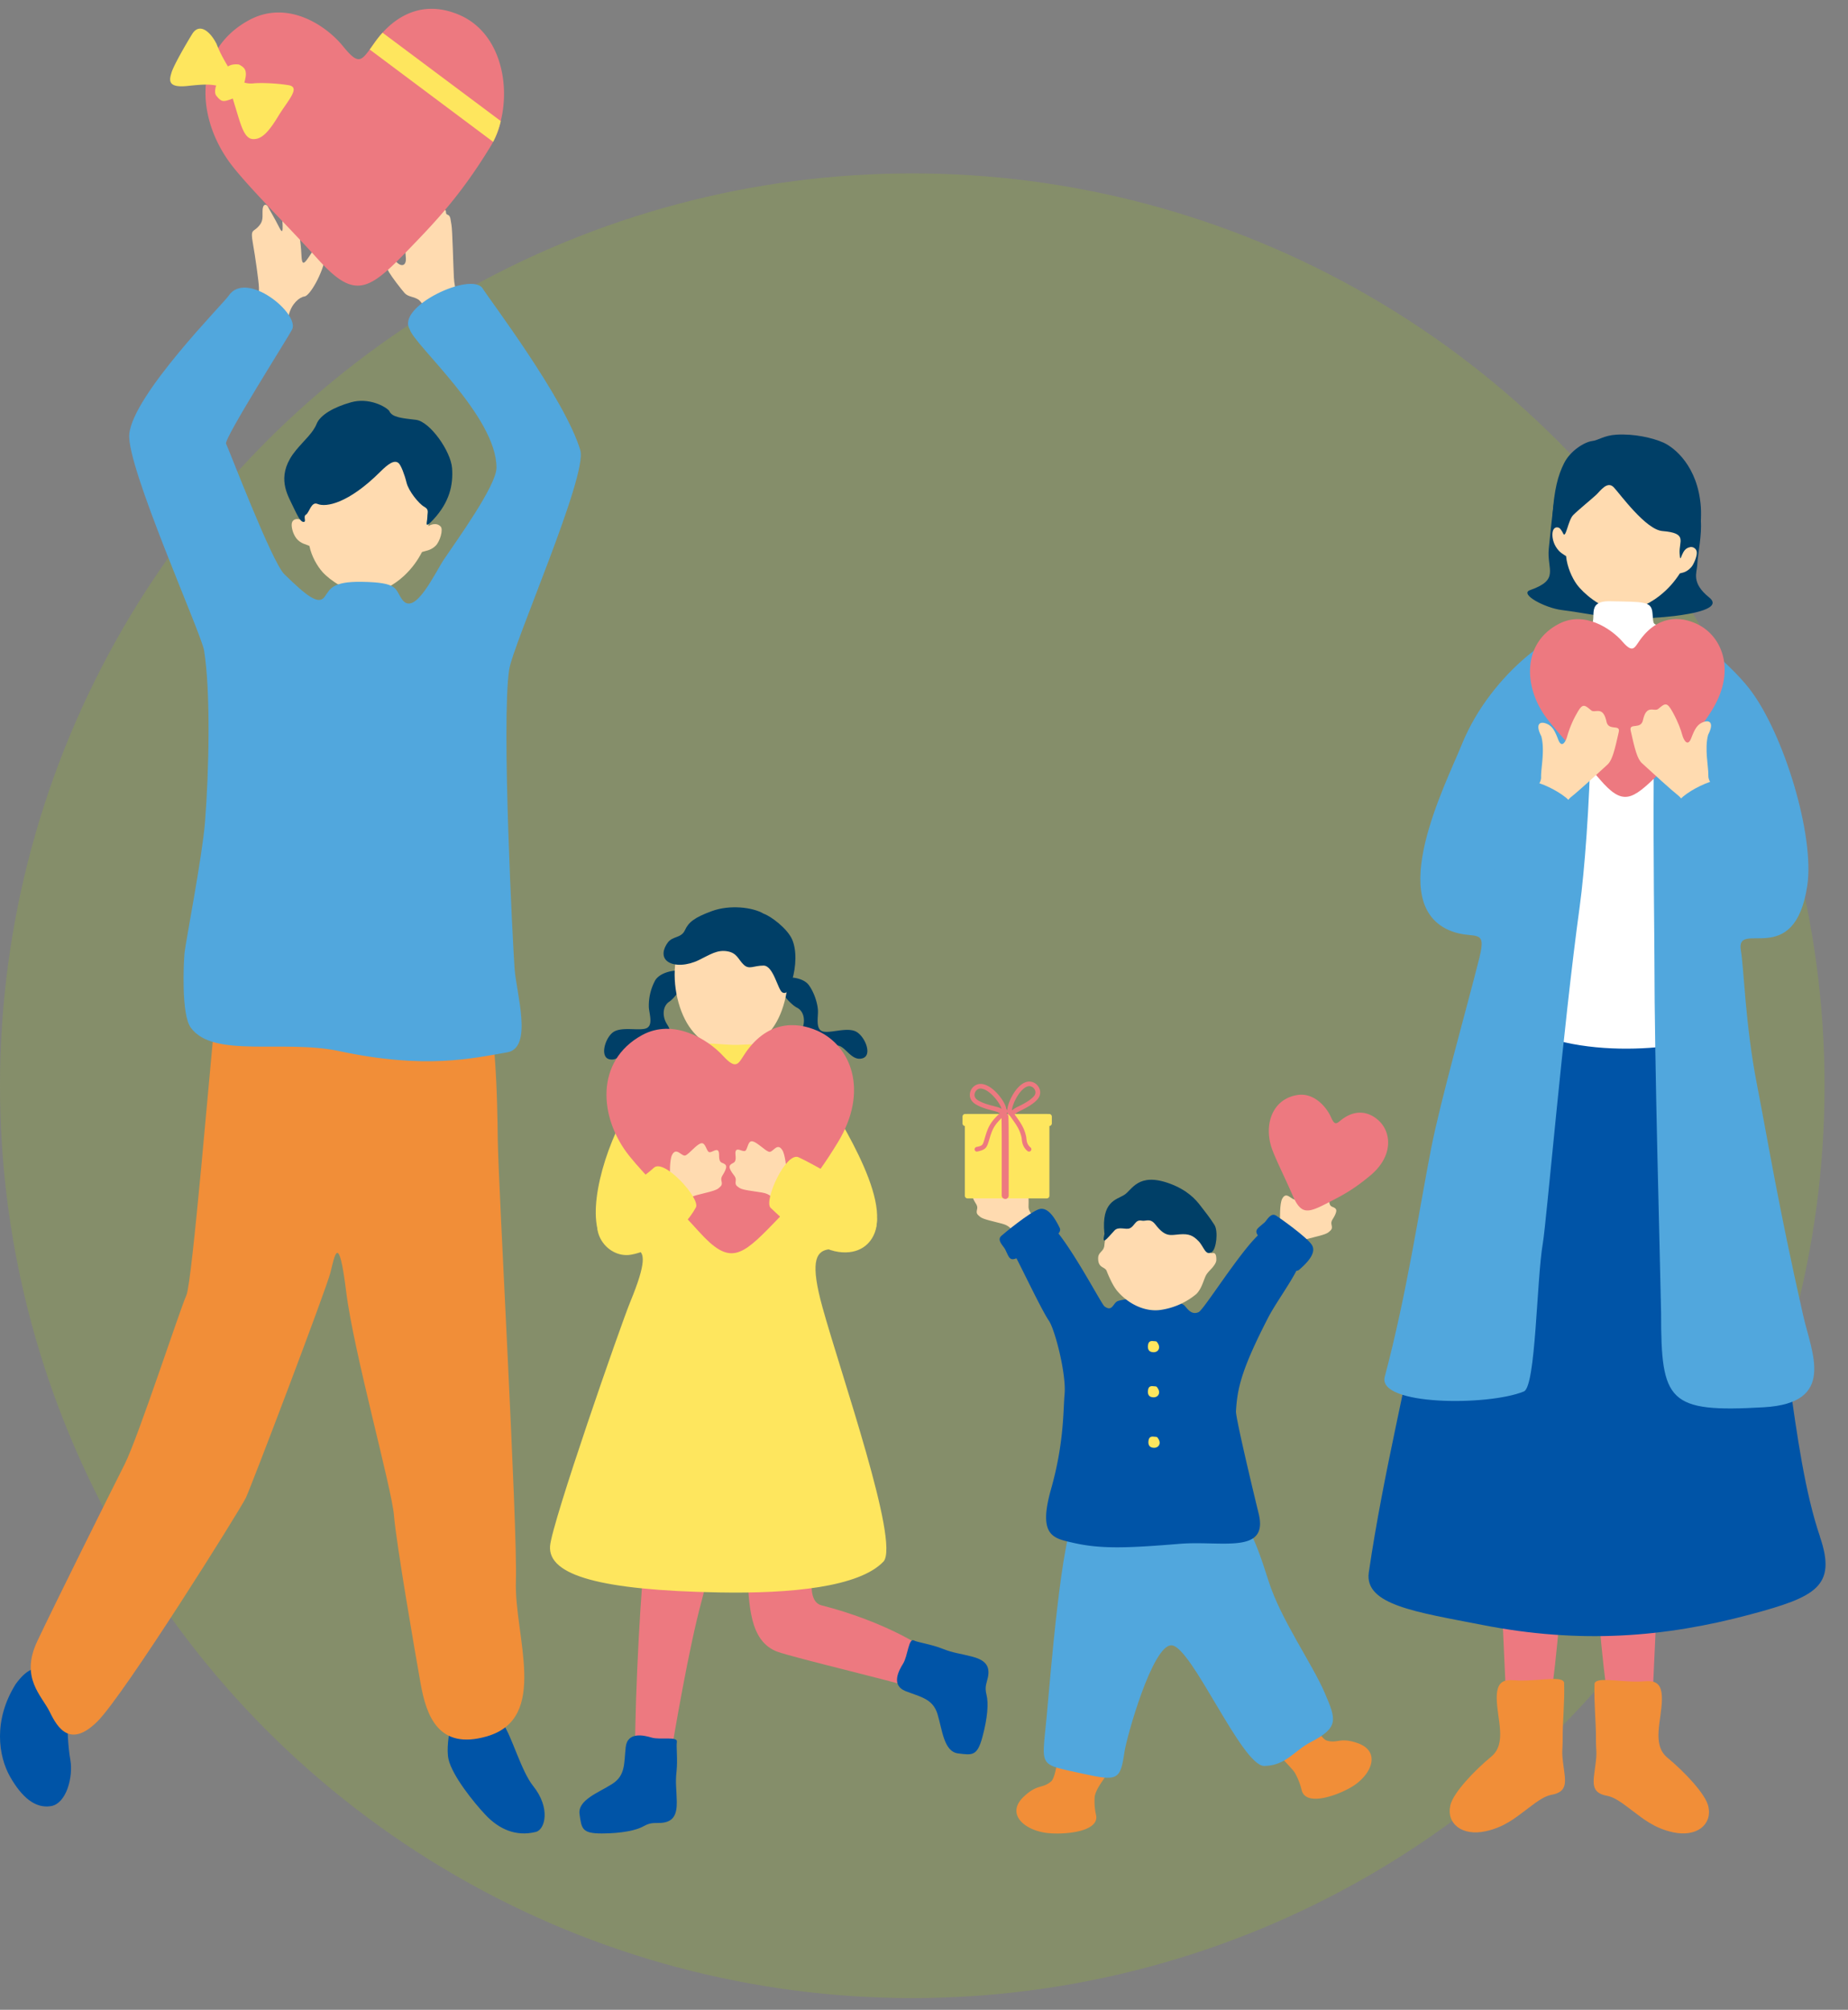 <svg width="80" height="87" fill="none" xmlns="http://www.w3.org/2000/svg"><rect width="100%" height="100%" fill="#808080" stroke="none"/><circle cx="39.493" cy="46.999" r="39.493" fill="#9DC814" fill-opacity=".2"/><path d="M27.922 67.415c-.147.787-.435 5.775-.43 8.448 0 .604 1.399.945 1.498.375.226-1.308.813-4.838 1.392-6.973.373-1.379.418-2.648-.44-3.243-.87-.603-1.593-.888-2.02 1.396v-.003Zm4.678-2.506c-.593.014-.492 1.051-.263 3.276.119 1.159.054 2.87 1.34 3.322.756.265 4.934 1.257 5.773 1.53.839.274 1.212-.357 1.096-1.104-.076-.508-2.381-1.785-4.977-2.44-.814-.205-.266-1.996-.184-3.403.096-1.664-1.562-1.212-2.785-1.181Z" fill="#ED7980"/><path d="M29.3 75.41c.063-.266-.723-.082-1.095-.195-.3-.09-1.043-.28-1.119.42-.076.7-.003 1.218-.587 1.59-.585.375-1.5.691-1.41 1.311.088.62.102.832.966.83.864-.003 1.486-.133 1.808-.314.322-.18.46-.124.751-.143.562-.037.692-.387.684-.922-.009-.539-.068-.798-.011-1.303.056-.505-.02-1.125.016-1.272l-.002-.003Zm10.271-4.397c-.24-.132-.27.674-.477 1.004-.167.265-.548.93.107 1.187.656.257 1.175.327 1.382.99.206.662.268 1.627.89 1.706.62.079.83.124 1.056-.71.226-.835.268-1.467.178-1.822-.09-.358 0-.477.06-.762.115-.552-.19-.77-.71-.902-.52-.135-.79-.147-1.26-.336-.471-.188-1.09-.279-1.223-.352l-.003-.003Z" fill="#0054A7"/><path d="M29.476 42.035c-.257-.07-.91.048-1.119.414a2.303 2.303 0 0 0-.268 1.17c.025.288.189.767-.108.892-.296.123-1.017-.071-1.395.143-.378.215-.644 1.097-.206 1.199.508.118.7-.632 1.048-.669.347-.036 1.084.285 1.415-.197.285-.417.096-.496-.031-.767-.127-.27-.127-.665.16-.86.23-.152.569-.629.622-.86.063-.265.08-.313-.121-.465h.003Zm4.381.321c.246-.098.91-.053 1.158.288.249.341.393.843.395 1.134.003.29-.101.783.207.87.308.091 1.002-.18 1.404-.01.4.169.762 1.017.336 1.167-.492.172-.766-.55-1.116-.547-.35.003-1.045.403-1.427-.04-.33-.383-.15-.482-.056-.764.093-.282.054-.676-.257-.834-.243-.124-.633-.562-.712-.787-.09-.257-.113-.305.07-.477h-.002Z" fill="#003F67"/><path d="M29.834 44.437c.49.725 1.238 1.077 1.86 1.069.62-.009 1.36-.38 1.835-1.122.994-1.548.938-5-1.898-4.96-2.833.042-2.822 3.493-1.797 5.013Z" fill="#FFDBB0"/><path d="M33.06 39.553c-.471-.284-1.469-.397-2.24-.115-.77.282-1.014.488-1.172.832-.158.344-.52.245-.732.521-.211.277-.293.64-.002.84.29.2.847.17 1.341-.073.495-.242.789-.45 1.224-.38.434.07.477.358.717.583.24.226.424.037.856.037s.618 1.046.813 1.159c.207.118.32-.166.424-.519.178-.606.206-1.308 0-1.776-.206-.468-.918-1.004-1.229-1.109Z" fill="#003F67"/><path d="M35.605 56.59c-1.059-3.82.927-1.9 1.938-2.8 1.46-1.297-1.231-5.312-1.864-6.49-.435-.81-2.413-.816-2.56-1.639-.112-.637-.706-.409-1.392-.431-.83-.028-1.548-.178-1.596.135-.127.807-2.127 1.15-3.056 2.823-1.125 2.027-1.735 4.782-.89 5.625.8.798 2.517-.897 1.096 2.55-.401.972-3.395 9.56-3.469 10.565-.09 1.274 2.212 1.912 7.322 2.005 3.096.056 6.067-.229 7.118-1.343.695-.846-1.839-8.078-2.647-11Z" fill="#FEE65E"/><path d="M36.26 49.467c-1.073 1.76-1.838 2.518-2.767 3.483-1.427 1.48-1.919 1.821-3.23.37-1.036-1.149-2.327-2.42-3.013-3.272-1.336-1.666-1.492-4.128.548-5.242 1.356-.738 2.844.18 3.508.905.545.593.647.358.893-.025.966-1.508 2.254-1.483 3.195-1.063 1.42.634 2.254 2.572.867 4.844Z" fill="#ED7980"/><path d="M34.416 51.297c-.257-.265-.35-.375-.361-.538-.009-.164-.06-.784-.193-.981-.228-.35-.41.146-.584.078-.175-.067-.48-.386-.678-.445-.198-.06-.212.203-.3.367-.087.16-.375-.136-.451.047-.054.125.084.42-.105.514-.186.093-.203.163-.099.35.105.188.229.245.204.428-.026.18.025.209.163.305.139.095.59.135.975.2.384.065.472.24.66.527.012.017.809-.81.77-.852Zm-5.717.263c.229-.288.31-.41.305-.573-.006-.163-.02-.784.09-.995.192-.37.424.104.59.02.167-.085.439-.432.63-.51.193-.08.232.182.334.332.105.152.359-.172.455 0 .065.118-.04.426.155.502.195.073.218.14.133.338-.085.198-.203.268-.158.446.042.177-.003.211-.133.321-.13.11-.574.195-.95.296-.375.102-.445.285-.604.59-.008.02-.884-.725-.85-.77l.003.003Z" fill="#FFDBB0"/><path d="M26.366 51.991c.486-.44 1.344-.896 1.943-1.444.446-.408 2.023 1.343 1.816 1.72-.596 1.095-1.895 1.884-2.802 2.045-1.101.197-2.121-1.269-.957-2.324v.003Zm11.034-.288c-.396-.262-2.094-1.266-2.828-1.607-.549-.254-1.523 1.89-1.212 2.188.898.863 2.034 1.785 2.946 1.91 1.765.242 2.099-1.83 1.096-2.49h-.003Z" fill="#FEE65E"/><path d="M67.527 20.66c-.217.317-.375 2.085-.48 3.086-.093.91.492 1.342-.81 1.799-.48.169.638.775 1.392.865.853.105 1.94.336 2.652.364.715.028 1.752-.053 2.19-.107.745-.09 2.124-.319 1.52-.804-.792-.637-.532-1.077-.518-1.395.026-.53.212-1.32.153-1.952-.088-.908-.791-2.346-1.7-2.664-1.46-.514-3.548-.432-4.404.809h.005Z" fill="#003F67"/><path d="M73.117 23.695c.416-1.813.187-4.105-2.036-4.472s-3.291 1.858-3.48 3.708c-.088-.121-.34-.189-.39.113-.023.14 0 .386.138.617.161.268.334.333.447.412.045.48.262.942.457 1.215.283.392 1.017 1.015 1.74 1.154.577.11 1.382-.285 1.825-.632.418-.324.686-.657.904-.99.133-.037.285-.042.494-.27.096-.105.26-.474.238-.652-.031-.223-.269-.248-.337-.2v-.003Z" fill="#FFDBB0"/><path d="M68.928 19.09c.263-.028.503-.24 1.037-.273.79-.05 1.587.141 2.042.341.475.212 1.495 1.024 1.622 2.783.025.37.005 1.094-.139 1.419-.144.324-.319.287-.471.38-.255.153-.274.736-.308.215-.037-.522.367-.877-.743-.967-.718-.057-1.82-1.582-2.102-1.887-.282-.304-.585.147-.763.316-.18.17-.78.657-1 .88-.22.222-.319 1.032-.429.803-.229-.476-.5-.296-.466-.798.076-1.113.232-1.717.503-2.255.274-.547.901-.923 1.22-.956h-.003Z" fill="#003F67"/><path d="M66.909 74.955c.053-.2.52-3.054.663-5.964.057-1.156.322-3.733.506-4.98.334-2.263 1.367-3.727-1.364-3.93-2.198-.164-1.805 1.556-1.828 3.41-.045 3.803.362 10.407.33 10.624-.02.135-.143.883-.02 1.204.088.403 1.67-.206 1.713-.364Z" fill="#ED7980"/><path d="M67.714 72.866c-.014-.358-1.065-.09-1.978-.121-.41-.015-.952-.161-.943.758.008.922.46 1.965-.243 2.543-.703.578-1.644 1.557-1.765 2.104-.178.8.517 1.337 1.52 1.122.835-.177 1.344-.623 1.734-.91.39-.288.748-.598 1.124-.669.726-.132.61-.578.517-1.274-.093-.697-.026-.581-.031-1.244-.003-.665.09-1.517.062-2.306l.003-.003Z" fill="#F18E38"/><path d="M69.827 75c-.054-.2-.52-3.054-.664-5.964-.057-1.156-.322-3.733-.506-4.98-.333-2.264-1.367-3.727 1.365-3.93 2.197-.163 1.805 1.556 1.827 3.41.045 3.803-.361 10.407-.33 10.624.02.135.144.883.02 1.204-.088.403-1.67-.206-1.712-.364Z" fill="#ED7980"/><path d="M69.024 72.91c.015-.357 1.065-.09 1.978-.12.41-.015.952-.161.943.758-.008.92-.46 1.965.243 2.543.703.579 1.644 1.557 1.766 2.104.178.8-.517 1.337-1.52 1.122-.836-.177-1.345-.623-1.734-.91-.39-.288-.75-.598-1.125-.669-.726-.132-.61-.578-.517-1.274.093-.697.026-.581.031-1.244.003-.665-.09-1.517-.062-2.306l-.003-.003Z" fill="#F18E38"/><path d="M78.787 66.516c-1.277-3.734-1.432-10.03-2.557-13.391-1.276-3.827-2.087-7.726-2.94-8.395-2.704-2.12-5.2-1.153-8.607-1.274-.58-.02-.882.606-1.124 2.459-.308 2.349-1.582 7.086-2.161 10.9-.396 2.612-1.503 6.878-2.142 11.249-.206 1.413 2.063 1.717 4.927 2.278 4.197.82 7.847.547 11.59-.457 2.839-.76 3.748-1.215 3.01-3.37h.004Z" fill="#0054A7"/><path d="M73.996 44.837c1.364-.668.438-2.848-.065-5.115-.568-2.551.638-5.53.638-7.909 0-1.44-1.46-4.464-2.584-4.703-.466-.099-.401-.04-.45-.581-.045-.513-.383-.471-1.827-.502-1.144-.026-.477.826-.898 1.094-.98.62-1.478 1.218-2.387 2.794-1.08 1.864-1.011 4.76-1.009 6.621 0 1.768-1.66 5.834-.364 7.227 2.042 2.194 7.55 1.76 8.946 1.077v-.003Z" fill="#fff"/><path d="M64.05 41.423c.32-1.275-.229-.745-1.2-1.108-2.972-1.114-.258-6.384.426-8.076 1.294-3.203 4.39-5.23 5.06-4.932.903.4.474 8.835.05 11.93-.723 5.254-1.44 13.662-1.596 14.576-.274 1.579-.3 6.209-.822 6.42-1.562.64-6.356.612-6.022-.637.957-3.598 1.48-7.187 2.008-9.883.41-2.095 1.58-6.218 2.099-8.29h-.003Zm7.935-14.31c.683-.274 2.864 1.556 3.757 2.715 1.491 1.94 2.816 6.356 2.497 8.499-.551 3.694-3.119 1.426-2.876 2.822.133.759.187 3.167.684 5.738.548 2.823.91 5.166 2.005 10.025.379 1.677 1.46 3.826-1.703 4.006-4.13.237-4.443-.236-4.44-4.069-.051-2.712-.289-10.839-.289-15.336 0-1.731-.206-14.175.362-14.403l.003.003Z" fill="#51A7DD"/><path d="M74.05 30.84c-.882 1.36-1.5 1.937-2.252 2.673-1.152 1.131-1.545 1.388-2.545.22-.788-.922-1.774-1.95-2.293-2.636-1.015-1.34-1.082-3.277.545-4.103 1.079-.55 2.231.203 2.737.787.415.476.5.296.7 0 .791-1.165 1.803-1.117 2.534-.764 1.102.53 1.715 2.07.574 3.823Z" fill="#ED7980"/><path d="M66.46 36.728c.7-.82 1.245-1.99 1.553-2.228.305-.24 1.082-.95 1.576-1.404.2-.186.305-.592.486-1.407.08-.36-.438-.028-.53-.451-.156-.713-.49-.347-.662-.488-.296-.245-.373-.319-.621.13a4.426 4.426 0 0 0-.418.992c-.063.229-.235.545-.39.141-.155-.403-.266-.611-.554-.704-.288-.09-.42.095-.178.56.164.598-.02 1.405-.008 1.763.011.355-.39.617-.887 1.184s-.068 2.733.633 1.912Z" fill="#FFDBB0"/><path d="M64.454 35.961c.305-.58.958-1.303 1.33-2.019.28-.536 2.362.57 2.297.995-.186 1.233-1.136 2.417-1.932 2.88-.969.56-2.43-.469-1.698-1.856h.003Z" fill="#51A7DD"/><path d="M74.208 36.666c-.7-.82-1.246-1.991-1.554-2.228-.305-.24-1.082-.95-1.576-1.404-.2-.186-.305-.592-.486-1.407-.079-.361.438-.028.531-.451.155-.714.489-.347.661-.488.297-.245.373-.319.622.13.248.45.355.767.418.992.062.226.234.544.39.141.155-.403.265-.612.553-.705.288-.09.421.096.178.561-.164.598.02 1.405.009 1.763-.012.355.39.617.887 1.184s.067 2.732-.633 1.912Z" fill="#FFDBB0"/><path d="M76.213 35.902c-.305-.581-.957-1.303-1.33-2.019-.28-.536-2.362.57-2.297.995.187 1.233 1.136 2.417 1.933 2.88.968.56 2.429-.469 1.697-1.856h-.003Z" fill="#51A7DD"/><path d="M44.83 52.792c-.228-.288-.31-.409-.305-.572.006-.164.02-.784-.09-.996-.192-.37-.424.105-.59.02-.167-.085-.438-.431-.63-.51-.193-.08-.232.183-.334.332-.104.153-.358-.172-.455 0-.064.119.04.426-.155.502-.195.074-.217.141-.133.339.085.197.204.268.159.445-.043.178.002.212.132.322.13.11.574.194.95.296.375.101.446.285.604.589.008.02.884-.725.85-.77l-.003.003Zm10.28.668c.228-.287.31-.409.305-.572-.006-.164-.02-.784.09-.995.192-.37.424.104.59.02.167-.085.438-.432.63-.511.192-.08.232.183.334.333.104.152.358-.172.454 0 .065.118-.04.425.156.502.195.073.217.14.133.338-.085.197-.204.268-.159.445.043.178-.002.212-.132.322-.13.11-.574.194-.95.296-.375.101-.446.285-.604.59-.008.019-.884-.726-.85-.77l.003.002Z" fill="#FFDBB0"/><path d="M57.443 75.347c.466.133.55-.155 1.31.102 1.003.34.67 1.285-.12 1.827-.555.378-2.105.992-2.286.206a2.878 2.878 0 0 0-.305-.764c-.328-.435-1.246-1.227-1.192-1.484.084-.4 1.582-1.39 1.81-1.04.102.155.475 1.063.783 1.153ZM45.494 77.12c-.37.314-.579.094-1.166.644-.777.722-.051 1.42.918 1.57.68.105 2.38 0 2.2-.775a2.604 2.604 0 0 1-.054-.807c.113-.521.687-.975.526-1.178-.254-.322-1.69-.762-1.972-.714-.186.031-.206 1.055-.452 1.264v-.003Z" fill="#F18E38"/><path d="M46.545 65.709c.472-.313 2.014-.383 3.06-.429 1.095-.045 1.914.09 3.375.184.887.056 1.265.851 1.938 2.98.525 1.658 1.886 3.567 2.432 4.842.491 1.147.624 1.489-.608 2.126-.72.372-1.065 1.012-2.008 1.032-.969.02-3.147-5.177-4.014-5.222-.822-.043-1.946 3.961-2.042 4.616-.178 1.232-.3 1.271-1.825.936-1.93-.426-1.751-.243-1.55-2.394.169-1.833.66-8.045 1.242-8.671Z" fill="#51A7DD"/><path d="M53.505 61.093c.057-.992.235-1.807 1.393-4.055.466-.905 1.745-2.51 1.37-2.822a12.82 12.82 0 0 0-1.345-.979c-.483-.29-2.76 3.438-3.034 3.562-.35.155-.52-.217-.638-.305-.141-.104-.548-.273-1.506-.304-.52-.017-1.265.062-1.398.152-.172.116-.212.44-.53.212-.184-.13-2.41-4.535-2.981-3.762-.356.482-1.565.527-1.116 1.164.235.333 1.31 2.665 1.687 3.215.26.38.76 2.306.678 3.19-.063.684-.015 2.083-.585 4.099-.58 2.047.113 2.129.957 2.324 1.187.273 2.317.234 4.608.045 1.81-.15 3.867.479 3.42-1.32-.27-1.1-.997-4.156-.98-4.419v.003Z" fill="#0054A7"/><path d="M43.503 54.06c.217.432.186.624.796.249.61-.375 1.749-.795 1.577-1.153-.173-.359-.5-.95-.907-.81-.407.141-1.495 1.035-1.624 1.154-.204.186.093.437.155.56h.003Zm11.237-1.141c-.362.321-.554.344-.032.832.523.487 1.23 1.474 1.532 1.215.302-.26.788-.73.545-1.086-.243-.355-1.396-1.167-1.543-1.26-.234-.147-.398.206-.5.299h-.002Z" fill="#0054A7"/><path d="M48.322 55.831c.548.674 1.296.95 1.887.877a3.099 3.099 0 0 0 1.584-.696c.224-.231.288-.533.399-.776.07-.152.228-.281.305-.38.068-.085.155-.198.158-.313.011-.474-.229-.22-.254-.324-.13-.514-.012-.477-.534-1.48-.158-.305-1.322-1.12-2.139-.99-.644.101-1.81.88-1.92 2.16-.026.281-.266.279-.269.555-.005.448.297.352.373.564.085.225.269.626.415.803h-.005Z" fill="#FFDBB0"/><path d="M47.816 53.392c-.127.545.07.263.427-.124.178-.194.491-.022.663-.098.224-.096.23-.39.529-.33.175.034.356-.127.582.166.437.564.644.457 1.05.426.407-.031.58.05.817.293.237.246.296.646.57.477.206-.127.288-.914.119-1.179-.22-.347-.418-.584-.613-.84-.195-.257-.565-.677-1.35-.959-1.348-.482-1.599.288-1.944.502-.344.214-.991.28-.858 1.66l.008.006Z" fill="#003F67"/><path d="M45.313 48.221h-3.429a.116.116 0 0 0-.116.116v3.423c0 .064.052.116.116.116h3.43a.116.116 0 0 0 .115-.116v-3.423a.116.116 0 0 0-.116-.116Z" fill="#FEE65E"/><path d="M45.418 48.221h-3.636a.116.116 0 0 0-.115.116v.29c0 .064.052.116.115.116h3.636a.116.116 0 0 0 .116-.116v-.29a.116.116 0 0 0-.116-.116Z" fill="#FEE65E"/><path d="M43.517 51.898a.153.153 0 0 1-.153-.15v-.575c0-.868.006-2.486-.011-2.83a.148.148 0 0 1 .144-.159.15.15 0 0 1 .158.144c.017.353.014 1.915.012 2.848v.573a.151.151 0 0 1-.15.152v-.003Zm.254-3.606a.164.164 0 0 1-.079-.02c-.082-.048-.107-.158-.073-.327.076-.372.437-1.069.892-1.125a.478.478 0 0 1 .47.268c.09.18.053.377-.097.532-.198.204-.48.345-.686.449-.094.045-.178.09-.21.115-.033.032-.124.11-.22.11l.003-.002Zm.788-1.275h-.022c-.167.02-.362.2-.523.48-.144.25-.206.473-.209.572a1.334 1.334 0 0 1 .302-.183c.192-.096.458-.232.63-.41.122-.123.09-.242.06-.301a.283.283 0 0 0-.238-.16v.002Z" fill="#ED7980"/><path d="M43.398 48.21a.426.426 0 0 1-.198-.065c-.033-.02-.13-.042-.228-.07-.223-.057-.529-.136-.766-.294-.178-.118-.257-.304-.206-.499a.474.474 0 0 1 .401-.36c.455-.043.958.563 1.11.91.07.158.068.27 0 .336a.162.162 0 0 1-.113.042Zm-.101-.243a.497.497 0 0 0 .059.029c-.023-.096-.13-.302-.325-.516-.218-.24-.446-.373-.613-.358-.099.008-.195.098-.223.211-.017.065-.023.186.121.282.21.138.495.211.704.265.127.034.22.056.277.087Zm1.251 1.883a.113.113 0 0 1-.065-.022c-.212-.175-.237-.383-.252-.521a.428.428 0 0 0-.014-.09c-.076-.325-.214-.517-.42-.807-.054-.076-.113-.155-.176-.245a.103.103 0 0 1 .026-.141.103.103 0 0 1 .141.025c.062.09.119.17.172.242.215.3.37.514.455.877.009.034.011.07.017.113.014.124.031.265.18.39a.102.102 0 0 1 .015.14.096.096 0 0 1-.08.037v.003Z" fill="#ED7980"/><path d="M42.291 49.851a.102.102 0 0 1-.099-.079.104.104 0 0 1 .076-.121c.269-.06.271-.065.362-.378l.045-.152c.153-.49.317-.668.777-1.089a.105.105 0 0 1 .144.006.105.105 0 0 1-.006.144c-.454.414-.584.567-.72.998l-.045.15c-.105.35-.141.434-.511.516h-.023v.005Zm17.036 1.029c-.774.646-1.246.877-1.828 1.179-.892.462-1.172.541-1.55-.333-.3-.694-.698-1.483-.882-1.985-.356-.981-.042-2.143 1.077-2.337.742-.13 1.288.527 1.48.967.158.36.242.267.415.127.683-.547 1.274-.333 1.644.008.56.516.638 1.542-.359 2.377l.003-.003Z" fill="#ED7980"/><path d="M50.093 58.488c.076-.057.124-.17.045-.316-.082-.147-.093-.102-.209-.119-.116-.017-.192.017-.22.119-.043.158-.012.313.133.35.144.036.22-.012.254-.034h-.003Zm0 1.952c.076-.057.124-.17.045-.316-.082-.147-.093-.102-.209-.119-.116-.017-.192.017-.22.119-.043.157-.012.313.133.35.144.036.22-.012.254-.035h-.003Zm.022 2.184c.077-.056.125-.169.046-.315-.08-.147-.093-.102-.21-.119-.115-.017-.191.017-.22.119-.042.158-.011.313.133.35.144.036.22-.012.254-.035h-.003Z" fill="#FEE65E"/><path d="M18.545 22.776c.23-1.785-.214-3.97-2.415-4.114-2.2-.144-3.028 2.092-3.036 3.891-.096-.11-.447-.155-.466.138-.009.139.042.398.197.607.184.242.45.27.57.335.091.457.348.883.566 1.128.313.352 1.087.883 1.805.947.573.054 1.319-.403 1.717-.775.376-.35.608-.697.786-1.038.127-.048.37-.056.587-.268.19-.183.342-.707.22-.834-.183-.198-.471-.068-.533-.014l.002-.003Z" fill="#FFDBB0"/><path d="M16.856 17.793c-.152-.194-.89-.595-1.655-.38-.766.214-1.345.555-1.497.941-.155.387-.531.7-.89 1.134-.842 1.018-.435 1.805-.2 2.287.234.48.37.809.522.818.153.008-.031-.235.11-.316.144-.082.226-.581.5-.463.362.155 1.333-.014 2.72-1.396.325-.324.608-.538.794-.366.099.093.249.474.34.843.09.367.536.914.759 1.038.223.124.144.225.141.448 0 .226-.164.567.266.102.689-.748.856-1.475.805-2.208-.048-.736-.958-2.028-1.562-2.101-.605-.073-1.034-.104-1.156-.38h.003Z" fill="#003F67"/><path d="M9.444 17.906c.478-.682 2.94-3.815 3.06-4.283.118-.468.449-.759.68-.79.232-.03.791-1 .904-1.725.113-.725.014-1.086-.424-.429s-.584.97-.613.39c-.025-.582-.135-1.34-.27-1.648-.136-.307-.64-1.316-.611-.645.028.67.167 1.56-.065 1.1-.232-.46-.432-.779-.5-.92-.068-.14-.248-.15-.24.2.008.35 0 .466-.203.677-.204.212-.322.085-.218.677.105.592.26 1.686.266 1.946.005.259-.009.696-.517 1.175-.506.477-3.285 3.449-3.613 3.79-.328.344 1.89 1.17 2.367.488l-.003-.003Zm14.807.704c-.429-.608-3.89-4.807-4.143-5.148-.255-.344-.438-.973-.46-1.463-.026-.491-.063-2.079-.105-2.27-.043-.192-.023-.387-.167-.435-.144-.047.02-.205-.187-.228-.206-.02-.296.096-.404-.147-.107-.242-.039-.592-.245-.575-.206.017-.24.265-.271.536-.034.27-.085.778-.082.959.002.18-.21.457-.334.163-.124-.293-.084-.902-.152-1.043-.068-.141-.291-.276-.336.034-.045.31.197 1.855.206 2.205.008.35-.237.341-.424.127-.186-.215-.44-.533-.565-.4-.127.132.144.668.266.87.121.204.508.711.666.889.159.178.404.146.616.296.212.15 1.672 2.402 1.862 2.681.186.28 1.748 2.919 1.949 3.198.2.28 2.74.364 2.31-.248Z" fill="#FFDBB0"/><path d="M21.777 74.628c.37.502.788 2.044 1.3 2.679.77.959.522 1.895.118 1.993-.881.218-1.613-.138-2.18-.741-.51-.539-1.441-1.7-1.6-2.411-.087-.39.003-1.083.1-1.424.078-1.325.742-1.22 2.262-.096ZM.676 72.905c.938-1.297 1.463-.445 2.263.082.008.158-.11 1.97.107 3.2.127.725-.167 1.89-.847 1.997-.681.107-1.26-.392-1.763-1.275-.503-.885-.74-2.436.24-4.004Z" fill="#0054A7"/><path d="M10.933 43.1c-.588.212-1.48-.256-1.644 1.196-.164 1.452-.97 11.24-1.22 11.773-.252.532-2.09 6.16-2.667 7.303-.729 1.446-3.034 6.073-3.788 7.672-.754 1.596.195 2.35.542 3.065.348.717.893 1.56 2.054.415 1.16-1.145 6.183-9.162 6.435-9.692.251-.533 3.483-9.031 3.663-9.759.181-.727.353-1.785.678.84.325 2.626 1.978 8.513 2.07 9.695.094 1.181.919 5.963 1.153 7.275.249 1.384.766 2.887 2.867 2.28 2.715-.783 1.181-4.344 1.257-6.716.077-2.371-.762-17.113-.785-19.143-.017-1.52-.079-5.817-.748-6.263-.67-.445-8.879-.025-9.864.062l-.003-.003Z" fill="#F18E38"/><path d="M17.738 14.257c.189.68 3.773 3.773 3.754 5.998-.006.767-1.724 3.146-2.263 3.945-.401.592-1.282 2.54-1.833 1.734-.311-.454-.144-.72-1.726-.748-1.316-.022-1.384.328-1.619.652-.268.363-.777-.04-1.743-.982-.545-.532-2.412-5.445-2.522-5.648-.107-.202 2.67-4.579 2.856-4.937.356-.685-1.986-2.61-2.746-1.466-.212.319-4.155 4.294-4.3 5.997-.12 1.41 3.122 8.626 3.238 9.35.29 1.803.215 5.234.04 7.445-.12 1.489-.842 5.208-.885 5.648-.042.44-.146 2.659.266 3.234.972 1.35 4.008.505 6.426 1.02 3.737.802 5.774.311 7.277.054 1.127-.194.395-2.554.319-3.612-.076-1.057-.576-10.639-.237-12.945.158-1.088 3.41-8.417 3.081-9.508-.66-2.22-3.963-6.565-4.22-6.993-.463-.767-3.768.77-3.163 1.762Z" fill="#51A7DD"/><path d="M21.678 5.24a3.623 3.623 0 0 1-.432 1.08c-1.302 2.143-2.412 3.293-3.542 4.463-1.735 1.802-2.334 2.214-3.93.449-1.262-1.396-2.833-2.941-3.666-3.982-1.627-2.027-1.816-5.022.667-6.375 1.646-.897 3.316.197 4.07 1.122.627.773.771.682 1.161.144.08-.11.167-.237.271-.38.08-.108.172-.227.285-.348.616-.68 1.73-1.44 3.305-.775 1.743.736 2.23 2.915 1.811 4.599v.003Z" fill="#ED7980"/><path d="M21.678 5.24a3.63 3.63 0 0 1-.33.9l-5.342-3.996c.08-.11.167-.237.271-.381.08-.107.172-.226.285-.347l5.116 3.824ZM9.38 1.912c-.291-.58-.757-.93-1.06-.44-.302.49-.805 1.368-.895 1.67-.09.301-.2.673.686.58.887-.096.975-.065 1.432.009.458.073.404.127.639.882.234.756.375 1.376.754 1.407.379.029.686-.293 1.107-.987.421-.693.995-1.26.441-1.347-.554-.088-1.206-.108-1.517-.077a.974.974 0 0 1-.952-.482c-.243-.409-.48-.795-.635-1.215Z" fill="#FEE65E"/><path d="M10.334 2.79c-.217-.02-.528-.02-.768.434-.246.462-.32.772-.198.925.226.284.308.259.647.14.34-.118.472-.352.588-.806.116-.454-.026-.575-.269-.694Z" fill="#FEE65E"/></svg>